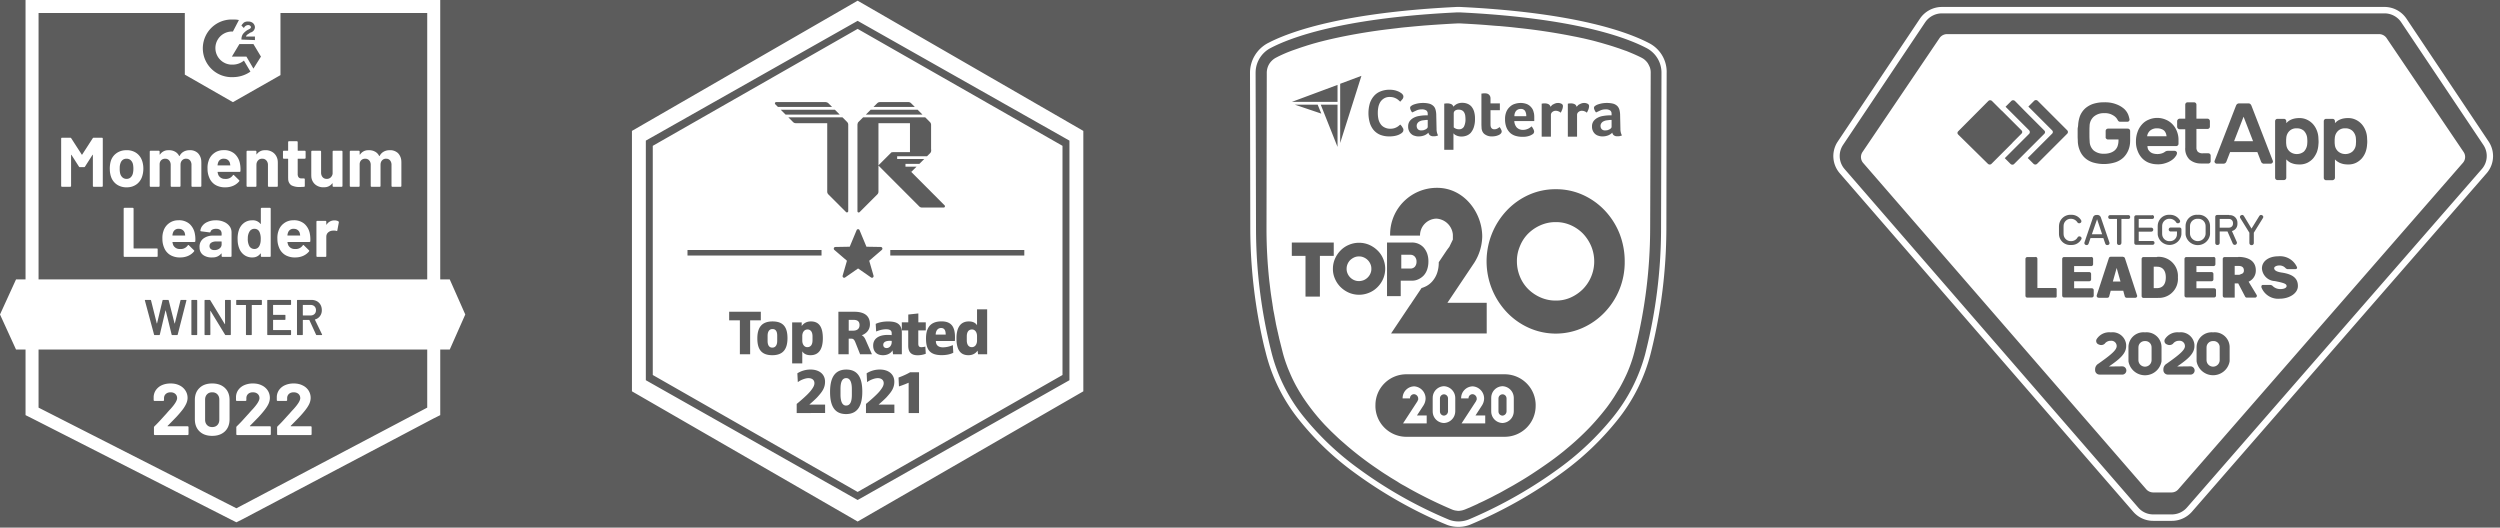 <svg width="360" height="76" fill="none" xmlns="http://www.w3.org/2000/svg" opacity=".8">
  <rect width="100%" height="100%" fill="#333333" stroke="none"/>
  <title>G2 Momentum Leader Winter 2022, Trustpilot Top Rated 2021, Capterra Top 20 2020, GetApp Category Leaders 2020</title>
  <path fill-rule="evenodd" clip-rule="evenodd" d="M63.394 40.237V0H3.678v40.237h-1.37L0 45.285l2.308 5.049h1.37v9.446l1.01.505 28.487 14.493.867.433.865-.433 27.477-14.494 1.01-.505v-9.446h1.37L67 45.285l-2.236-5.048h-1.37ZM5.553 50.333H61.52v8.365L34.041 73.192 5.552 58.698v-8.365Zm34.835-39.516V1.875H61.52v38.363H5.553V1.875h21.06v8.87l6.925 3.966 6.85-3.894Zm-8.317 21.065a2.925 2.925 0 0 0-.993-.16l-.239.008c-.294.017-.583.08-.858.187l-.189.081a1.819 1.819 0 0 0-.597.453l-.11.141c-.127.185-.206.4-.23.623l.005.033c.011.03.046.05.104.061l1.226.158.046-.001c.041-.009.07-.042.083-.1l.03-.077a.514.514 0 0 1 .238-.233l.11-.048c.132-.043.27-.063.408-.06l.13.005c.174.005.341.067.476.176l.073.08c.09.13.136.287.13.446v.216l-.006.028a.045.045 0 0 1-.046.023h-1.03l-.219.005a2.269 2.269 0 0 0-1.332.427l-.115.099a1.457 1.457 0 0 0-.433 1.105l.006.162a1.297 1.297 0 0 0 .477.97l.127.09c.347.206.747.308 1.15.293l.183-.005a1.521 1.521 0 0 0 1.18-.55l.013-.016c.009-.007.017-.01.023-.006l.016.018.005.025v.332l.004.032a.12.12 0 0 0 .032.054l.026.02c.019.01.04.016.061.016h1.184l.032-.004a.12.12 0 0 0 .054-.032l.02-.026a.118.118 0 0 0 .017-.06v-3.418l-.009-.16a1.43 1.43 0 0 0-.28-.72l-.103-.127a1.966 1.966 0 0 0-.705-.494l-.175-.07Zm-4.863.294a2.317 2.317 0 0 0-1.48-.461l-.198.007a2.2 2.2 0 0 0-1.182.418l-.14.11c-.318.272-.552.63-.674 1.03l-.054.175c-.067.263-.1.534-.097.805l.004.227c.005.374.076.744.212 1.093l.07.172c.168.38.442.703.788.931l.156.092c.407.207.86.31 1.316.298l.247-.009c.312-.02.618-.093.907-.214l.2-.1c.252-.138.475-.322.658-.543l.032-.064.004-.015-.006-.03a.186.186 0 0 0-.044-.064l-.752-.737a.066.066 0 0 0-.042-.02l-.033.007a.149.149 0 0 0-.06.051l-.098.122a1.197 1.197 0 0 1-.92.404l-.155-.005a1.009 1.009 0 0 1-.92-.557l-.047-.134a1.755 1.755 0 0 1-.06-.27l-.007-.022c0-.02.014-.029.042-.029H28l.044-.004a.113.113 0 0 0 .085-.118l.006-.232a4.098 4.098 0 0 0-.042-.626l-.036-.213a2.514 2.514 0 0 0-.706-1.352l-.142-.123Zm11.712-2.233a.118.118 0 0 0-.06-.016h-1.177l-.032.004a.12.12 0 0 0-.054.032l-.02.026a.118.118 0 0 0-.016.06v2.156c0 .024-.007.039-.022.044h-.015a.054.054 0 0 1-.028-.022l-.094-.106a1.376 1.376 0 0 0-1.031-.399l-.182.006a1.905 1.905 0 0 0-1.058.376l-.137.113c-.271.25-.475.563-.592.912l-.067.22c-.084.336-.125.68-.12 1.027l.007.273c.012.324.068.644.166.953l.07.19c.138.35.368.658.665.891l.149.104c.32.195.689.294 1.063.286l.16-.007a1.346 1.346 0 0 0 1.001-.549l.021-.014h.023l.016.013.006.023v.332l.004.032a.12.12 0 0 0 .032.054l.026.02c.018.01.039.016.06.016h1.176l.032-.004a.12.12 0 0 0 .054-.032l.02-.026a.118.118 0 0 0 .016-.06v-6.822l-.004-.032a.12.12 0 0 0-.032-.054l-.026-.02Zm4.847 2.233a2.317 2.317 0 0 0-1.481-.461l-.197.007a2.2 2.2 0 0 0-1.181.418l-.14.11c-.32.272-.553.63-.675 1.03l-.055.175c-.067.263-.1.534-.097.805l.005.227c.005.374.077.744.212 1.093l.07.172c.168.38.442.703.788.931l.156.092c.407.207.86.31 1.316.298l.247-.009c.312-.02.618-.093.907-.214l.2-.1c.252-.138.475-.322.658-.543l.032-.064.004-.015-.006-.03a.185.185 0 0 0-.045-.064l-.751-.737a.066.066 0 0 0-.042-.02l-.033.007a.148.148 0 0 0-.061.051l-.097.122a1.197 1.197 0 0 1-.92.404l-.156-.005a1.01 1.01 0 0 1-.918-.557l-.048-.134a1.731 1.731 0 0 1-.06-.27l-.006-.022c-.001-.02.013-.029.042-.029h3.122l.045-.004a.113.113 0 0 0 .085-.118l.006-.232a4.098 4.098 0 0 0-.042-.626l-.036-.213a2.513 2.513 0 0 0-.707-1.352l-.141-.123Zm-24.592-2.233a.118.118 0 0 0-.062-.016H17.93l-.032.004a.12.12 0 0 0-.054.032l-.02.026a.118.118 0 0 0-.016.06v6.822l.004.032a.12.12 0 0 0 .032.054l.026.02c.019.01.04.016.06.016h4.659a.097.097 0 0 0 .08-.036l.02-.025a.118.118 0 0 0 .016-.062v-.98l-.004-.032a.119.119 0 0 0-.032-.054l-.022-.017a.121.121 0 0 0-.058-.012h-3.302l-.028-.006a.045.045 0 0 1-.023-.045v-5.675l-.004-.032a.12.12 0 0 0-.032-.054l-.025-.02Zm29.46 1.881a1.178 1.178 0 0 0-.486-.087l-.153.007a1.293 1.293 0 0 0-.96.598l-.01.009-.018-.002-.012-.008a.053.053 0 0 1-.01-.035v-.382l-.007-.047-.02-.04-.028-.02a.118.118 0 0 0-.06-.016h-1.183l-.032.004a.121.121 0 0 0-.054.033l-.02.026a.118.118 0 0 0-.016.06v4.947l.004.032a.12.12 0 0 0 .032.054l.026.02c.018.01.04.016.06.016h1.184l.032-.004a.119.119 0 0 0 .055-.031l.021-.04.007-.047v-2.755l.007-.128a.796.796 0 0 1 .246-.506l.105-.085c.153-.104.33-.167.515-.182l.086-.008.138-.007.128.006a.998.998 0 0 1 .225.045l.047.013c.056.009.087-.02.09-.085l.218-1.154v-.05a.122.122 0 0 0-.067-.101l-.09-.05Zm-17.499 2.948h.728l.028.006a.045.045 0 0 1 .022.045v.36l-.008.119a.72.72 0 0 1-.295.48l-.125.083a1.222 1.222 0 0 1-.61.148l-.124-.006a.718.718 0 0 1-.388-.146l-.07-.068a.54.54 0 0 1-.125-.364l.007-.1a.544.544 0 0 1 .253-.384l.09-.053c.194-.087.405-.128.617-.12Zm5.16-1.756a.797.797 0 0 1 .357-.068l.122.008a.75.75 0 0 1 .556.381l.057.116c.116.3.17.622.159.944l-.005.209a1.95 1.95 0 0 1-.197.815l-.066.102a.758.758 0 0 1-.64.331l-.12-.007a.805.805 0 0 1-.623-.425l-.066-.14a2.275 2.275 0 0 1-.15-.87l.005-.188c.005-.312.09-.617.247-.887l.075-.103a.796.796 0 0 1 .29-.218Zm5.53.042a.797.797 0 0 1 .467-.11l.13.006a.86.86 0 0 1 .432.16l.087.072c.111.11.191.246.23.397l.05.281.007.022c0 .019-.014.028-.042.028h-1.752l-.028-.005a.045.045 0 0 1-.023-.045l.024-.123a3.75 3.75 0 0 1 .049-.202l.05-.124a.797.797 0 0 1 .319-.357Zm-16.56 0a.797.797 0 0 1 .468-.11l.13.006a.86.86 0 0 1 .433.16l.085.072a.865.865 0 0 1 .233.397l.05.281.006.022c0 .019-.014.028-.042.028h-1.754l-.028-.005a.045.045 0 0 1-.022-.045l.024-.123c.016-.077.032-.144.048-.202l.05-.124a.796.796 0 0 1 .32-.357Zm8.44-10.977a2.316 2.316 0 0 0-1.482-.462l-.197.007a2.2 2.2 0 0 0-1.18.418l-.14.11c-.319.272-.553.63-.675 1.03l-.054.176c-.067.263-.1.534-.097.805l.004.226c.004.375.076.745.212 1.094l.07.171c.168.38.441.704.788.932l.156.091c.407.207.859.31 1.315.299l.247-.01c.313-.02.62-.093.908-.214l.2-.1c.252-.137.475-.321.658-.542l.032-.064.004-.015-.005-.03a.184.184 0 0 0-.045-.064l-.752-.738a.066.066 0 0 0-.041-.019l-.035.007a.149.149 0 0 0-.06.05l-.097.122a1.198 1.198 0 0 1-.92.405l-.156-.006a1.01 1.01 0 0 1-.918-.557l-.048-.134a1.755 1.755 0 0 1-.06-.27l-.006-.022c-.001-.019.012-.028.041-.028h3.124l.044-.005a.113.113 0 0 0 .086-.118l.006-.232a4.085 4.085 0 0 0-.042-.626l-.037-.213a2.514 2.514 0 0 0-.707-1.351l-.14-.123Zm-14.201-.134a2.424 2.424 0 0 0-1.264-.32l-.21.006c-.446.02-.878.166-1.247.419l-.146.112c-.33.276-.57.644-.69 1.056l-.05.195c-.06.29-.09.584-.088.88l.01.272c.014.257.057.511.127.759l.062.186c.149.41.416.767.767 1.025l.156.103c.394.23.845.347 1.301.337l.207-.007a2.31 2.31 0 0 0 1.243-.44l.144-.117c.33-.3.566-.69.678-1.123l.06-.239c.052-.256.078-.517.077-.778l-.006-.22a3.463 3.463 0 0 0-.152-.84l-.067-.182a2.198 2.198 0 0 0-.762-.986l-.15-.098Zm26.671-.225a.118.118 0 0 0-.062-.016h-1.168l-.032.004a.12.12 0 0 0-.055.032l-.02.026a.119.119 0 0 0-.016.061v3.374l.006.182c.011.422.188.823.492 1.116l.127.11a1.79 1.79 0 0 0 1.135.359l.182-.007a1.38 1.38 0 0 0 1.065-.541l.014-.015a.031.031 0 0 1 .014-.008.03.03 0 0 1 .016.001l.011.004a.04.04 0 0 1 .01.032v.339l.004.032a.12.12 0 0 0 .032.055l.026.02c.019.01.04.016.061.016h1.177l.032-.004a.12.12 0 0 0 .055-.032l.02-.026a.118.118 0 0 0 .016-.061v-4.947l-.004-.032a.12.12 0 0 0-.032-.054l-.027-.02a.118.118 0 0 0-.06-.016h-1.177l-.032.004a.12.12 0 0 0-.054.032l-.02.026a.118.118 0 0 0-.015.061v3.18a.902.902 0 0 1-.275.54l-.094.076a.814.814 0 0 1-.469.134l-.125-.007a.718.718 0 0 1-.48-.246l-.078-.106a1.032 1.032 0 0 1-.139-.55v-3.022l-.004-.032a.12.12 0 0 0-.032-.054l-.025-.02Zm-3.368-1.37a.118.118 0 0 0-.061-.016h-1.134l-.032.004a.12.12 0 0 0-.054.032l-.02.026a.118.118 0 0 0-.016.061v1.197l-.006.028a.045.045 0 0 1-.045.022h-.578l-.032.004a.12.12 0 0 0-.053.032l-.023.04-.006.047v.901l.007.047.021.04.026.02c.019.01.04.016.06.016h.578l.028.005c.007.004.014.01.018.019a.045.045 0 0 1 .005.026v2.704l.008.164a1.11 1.11 0 0 0 .417.882l.11.064c.36.158.752.23 1.145.21l.183-.004.423-.018.05-.014a.116.116 0 0 0 .065-.115v-.96l-.004-.032a.12.12 0 0 0-.032-.054l-.022-.02a.103.103 0 0 0-.058-.016h-.338l-.115-.007a.462.462 0 0 1-.318-.152l-.05-.071a.872.872 0 0 1-.087-.427v-2.134l.006-.028a.045.045 0 0 1 .044-.022h.969l.032-.004a.12.12 0 0 0 .054-.032l.02-.027a.118.118 0 0 0 .016-.06v-.902a.117.117 0 0 0-.036-.086l-.026-.02a.118.118 0 0 0-.06-.016h-.967l-.028-.006a.045.045 0 0 1-.022-.045v-1.197l-.004-.032a.12.12 0 0 0-.032-.054l-.026-.02Zm-14.363 1.651a1.634 1.634 0 0 0-1.124-.377l-.187.009a1.753 1.753 0 0 0-.671.193l-.145.09a1.51 1.51 0 0 0-.455.531l-.02.021c-.02.015-.037.008-.052-.021l-.087-.152a1.386 1.386 0 0 0-.49-.454l-.157-.078a1.845 1.845 0 0 0-.73-.138l-.168.006a1.394 1.394 0 0 0-1.116.614l-.01.014a.02.02 0 0 1-.025 0l-.017-.012-.005-.024v-.397l-.004-.032a.12.12 0 0 0-.032-.054l-.026-.02a.118.118 0 0 0-.06-.016H21.68l-.03.004a.092.092 0 0 0-.05.032l-.02.026a.118.118 0 0 0-.015.061v4.946l.004.032a.12.12 0 0 0 .033.055l.02.02a.103.103 0 0 0 .059.016h1.182l.033-.004a.12.12 0 0 0 .054-.032l.02-.026a.118.118 0 0 0 .016-.061v-3.201l.024-.13a.786.786 0 0 1 .236-.404l.09-.067a.827.827 0 0 1 .45-.12l.114.006c.177.02.34.104.456.239l.068.086a.972.972 0 0 1 .156.563v3.028l.004.032a.12.12 0 0 0 .032.055l.026.02c.018.01.04.016.06.016h1.17l.032-.004a.12.12 0 0 0 .053-.032l.02-.026a.118.118 0 0 0 .017-.061v-3.036l.006-.13a.874.874 0 0 1 .218-.518l.078-.073a.768.768 0 0 1 .498-.165l.114.006c.173.017.334.1.449.232l.066.086c.105.17.157.37.15.57v3.028l.007.047.022.04.026.02c.018.01.04.016.06.016h1.183l.032-.004a.12.12 0 0 0 .055-.032l.02-.026a.118.118 0 0 0 .016-.061v-3.338l-.006-.186a1.775 1.775 0 0 0-.441-1.148l-.102-.1Zm28.797-.012a1.664 1.664 0 0 0-1.117-.365l-.188.009a1.703 1.703 0 0 0-.664.193l-.123.074c-.204.14-.37.327-.483.547l-.018.021c-.018.015-.036.008-.054-.021l-.087-.152a1.386 1.386 0 0 0-.49-.454l-.157-.078a1.845 1.845 0 0 0-.73-.138l-.168.006a1.375 1.375 0 0 0-1.108.614l-.015.014a.024.024 0 0 1-.028 0l-.017-.012-.005-.024v-.397l-.004-.032a.12.12 0 0 0-.032-.054l-.026-.02a.118.118 0 0 0-.061-.016h-1.175l-.032.004a.12.12 0 0 0-.055.032l-.02.026a.118.118 0 0 0-.016.061v4.946l.004.032a.12.12 0 0 0 .033.055l.026.02c.018.01.039.016.06.016h1.175l.032-.004a.12.12 0 0 0 .055-.032l.02-.026a.119.119 0 0 0 .016-.061v-3.201l.024-.13a.786.786 0 0 1 .236-.404l.09-.067a.826.826 0 0 1 .45-.12l.115.006c.178.02.343.105.462.239l.067.086a.996.996 0 0 1 .15.563v3.028l.004.032c.006.02.017.04.032.055l.026.02c.018.01.04.016.06.016h1.176l.032-.004a.12.12 0 0 0 .054-.032l.022-.04.007-.047v-3.036l.006-.13a.874.874 0 0 1 .218-.518l.078-.073a.768.768 0 0 1 .498-.165l.114.006c.174.017.335.1.45.232l.066.086c.105.17.157.37.15.57v3.028l.004.032a.12.12 0 0 0 .032.055l.026.02c.018.01.04.016.06.016h1.177l.032-.004a.12.12 0 0 0 .055-.032l.02-.026a.119.119 0 0 0 .016-.061v-3.338l-.007-.209a1.78 1.78 0 0 0-.433-1.125l-.117-.112Zm-17.855.017a1.806 1.806 0 0 0-1.176-.382l-.179.008a1.376 1.376 0 0 0-1.057.577l-.01.014h-.018l-.017-.018-.005-.025v-.354l-.004-.032a.12.12 0 0 0-.032-.054l-.022-.02a.102.102 0 0 0-.057-.016h-1.183l-.032.004a.12.12 0 0 0-.055.032l-.02.026a.118.118 0 0 0-.016.061v4.946l.004.032a.12.12 0 0 0 .032.055l.027.02c.018.01.039.016.06.016h1.184l.031-.004a.092.092 0 0 0 .048-.032l.02-.026a.118.118 0 0 0 .016-.061v-3.014l.006-.13a.889.889 0 0 1 .224-.526l.08-.077a.778.778 0 0 1 .52-.175l.12.007a.733.733 0 0 1 .478.245l.071.088c.111.168.167.367.16.568v3.014l.004.032a.12.12 0 0 0 .032.055l.026.02c.018.01.04.016.06.016h1.184l.031-.004a.092.092 0 0 0 .048-.032l.02-.026a.118.118 0 0 0 .016-.06v-3.31L40 23.281a1.736 1.736 0 0 0-.484-1.157l-.129-.116Zm-29.169-2.142a.162.162 0 0 0-.106-.035L8.93 19.83l-.032.004a.12.12 0 0 0-.055.032l-.02.026a.118.118 0 0 0-.016.061v6.821l.004.032a.12.12 0 0 0 .032.055l.026.02c.019.01.04.016.061.016h1.182l.032-.004a.12.12 0 0 0 .055-.032l.02-.026a.118.118 0 0 0 .016-.061v-4.442l.002-.02c.001-.005.004-.01.007-.014a.03.03 0 0 1 .013-.009l.01-.001c.011.005.02.013.026.023l1.075 1.68.036.044a.15.15 0 0 0 .1.036h.6l.053-.01a.164.164 0 0 0 .084-.07l1.074-1.68.02-.022.016-.007.012.005a.056.056 0 0 1 .01.038v4.45l.004.032a.12.12 0 0 0 .032.055l.026.02c.018.01.039.016.06.016h1.184l.032-.004a.12.12 0 0 0 .054-.032l.02-.026a.118.118 0 0 0 .016-.061v-6.821l-.004-.032a.12.12 0 0 0-.032-.055l-.026-.02a.118.118 0 0 0-.06-.016h-1.183l-.057.009a.163.163 0 0 0-.087.07l-1.536 2.376c-.015.016-.03.008-.043-.025l-1.515-2.351-.039-.044Zm7.528 3.107a.909.909 0 0 1 .474-.12l.129.007c.16.018.313.08.44.18l.087.084c.116.13.202.283.252.45l.035.156c.031.187.046.376.045.565l-.005.187a2.831 2.831 0 0 1-.075.519l-.045.136c-.06.161-.159.305-.286.42l-.098.072a.842.842 0 0 1-.466.13l-.134-.008a.84.84 0 0 1-.45-.194l-.089-.087a1.157 1.157 0 0 1-.25-.468l-.026-.11a3.187 3.187 0 0 1-.046-.598l.003-.18c.002-.183.03-.365.083-.54l.045-.13c.06-.155.156-.294.28-.404l.097-.067Zm14.019-.01a.797.797 0 0 1 .466-.11l.132.006a.86.86 0 0 1 .431.159l.087.072c.112.11.192.247.231.398l.05.28.007.022c0 .02-.014.029-.042.029h-1.754l-.028-.006a.045.045 0 0 1-.022-.045l.048-.23.024-.094.05-.124a.797.797 0 0 1 .32-.357ZM30.297 4.155a4.151 4.151 0 0 1 2.88-1.342l.577.002c.218-.002.436.022.649.07l-.865 1.659-.162-.004a2.384 2.384 0 0 0-.127 4.763h.288l.193-.007a2.53 2.53 0 0 0 1.394-.57l.937 1.587-.2.132a4.37 4.37 0 0 1-2.325.661 4.151 4.151 0 0 1-3.24-6.951Zm4.178 2.191h2.019l1.082 1.803-1.082 1.73-1.01-1.73h-2.09l1.08-1.803Zm.649-3.1c.195-.116.423-.167.65-.145l-.001.001c.235-.006.464.07.649.216a.89.89 0 0 1 .289.577.827.827 0 0 1-.65.793l-.408.272a.574.574 0 0 0-.24.305h1.298v.505l-1.947-.073.008-.172c.018-.22.09-.434.208-.621.18-.229.4-.424.649-.577l.243-.122c.207-.113.262-.184.262-.31 0-.145-.217-.289-.36-.289a.693.693 0 0 0-.65.432l-.36-.36.066-.108c.09-.115.188-.224.294-.324ZM24.13 61.36c-.005-.014 0-.028.015-.043l.159-.159c.497-.502.87-.885 1.121-1.15.251-.27.485-.54.702-.81a4.84 4.84 0 0 0 .658-.999c.15-.308.225-.61.225-.904 0-.381-.102-.73-.304-1.049a2.062 2.062 0 0 0-.847-.745c-.366-.188-.798-.282-1.295-.282-.448 0-.854.077-1.215.231a2.088 2.088 0 0 0-.861.666c-.217.294-.338.63-.362 1.005v.492a.11.11 0 0 0 .043.087.118.118 0 0 0 .087.036h1.238a.118.118 0 0 0 .086-.036.118.118 0 0 0 .037-.087v-.26c0-.26.089-.47.267-.63.174-.154.4-.231.68-.231s.507.077.68.232c.174.159.26.361.26.607 0 .343-.318.866-.954 1.57-.203.212-.4.434-.594.665-.091.097-.315.343-.672.738-.357.396-.707.76-1.05 1.093a.217.217 0 0 0-.065.159v.97c0 .033.012.062.037.086a.127.127 0 0 0 .094.036h4.717a.119.119 0 0 0 .087-.036.11.11 0 0 0 .043-.087v-1.02a.11.11 0 0 0-.043-.087.119.119 0 0 0-.087-.036h-2.843c-.02 0-.034-.007-.044-.021Zm4.602.76c.443.43 1.051.644 1.823.644.767 0 1.377-.215 1.83-.644.449-.43.673-1.015.673-1.758v-2.77c0-.729-.224-1.305-.673-1.73-.453-.429-1.063-.643-1.83-.643-.772 0-1.38.214-1.823.644-.449.424-.673 1-.673 1.729v2.77c0 .743.224 1.329.673 1.758Zm2.568-.911c-.183.192-.432.289-.745.289-.309 0-.555-.096-.738-.29-.188-.192-.282-.45-.282-.773v-2.887c0-.318.094-.574.282-.767.183-.192.43-.289.738-.289.313 0 .562.097.745.29.188.192.282.448.282.766v2.887c0 .323-.094.58-.282.774Zm4.688.151c-.01-.014-.007-.028.008-.043l.159-.159c.497-.502.87-.885 1.121-1.15.251-.27.485-.54.702-.81.294-.357.516-.69.666-.999.144-.308.217-.61.217-.904 0-.381-.1-.73-.297-1.049a2.053 2.053 0 0 0-.854-.745c-.366-.188-.798-.282-1.295-.282a3.05 3.05 0 0 0-1.208.231 2.079 2.079 0 0 0-.868.666c-.217.294-.335.63-.355 1.005v.492c0 .034.012.063.036.087a.119.119 0 0 0 .087.036h1.237c.039 0 .07-.012.094-.036a.118.118 0 0 0 .037-.087v-.26c0-.26.087-.47.26-.63.174-.154.4-.231.68-.231s.51.077.688.232c.173.159.26.361.26.607 0 .343-.318.866-.955 1.57-.203.212-.403.434-.6.665-.092.097-.316.343-.673.738-.352.396-.702.76-1.05 1.093a.231.231 0 0 0-.057.159v.97c0 .033.012.062.036.086a.118.118 0 0 0 .087.036h4.724a.119.119 0 0 0 .087-.036.118.118 0 0 0 .036-.087v-1.02a.118.118 0 0 0-.036-.087.119.119 0 0 0-.087-.036h-2.843c-.024 0-.039-.007-.044-.021Zm5.875 0c-.01-.014-.007-.028.007-.043l.16-.159c.496-.502.87-.885 1.121-1.15.25-.27.485-.54.702-.81.294-.357.516-.69.666-.999.144-.308.217-.61.217-.904 0-.381-.1-.73-.297-1.049a2.054 2.054 0 0 0-.854-.745c-.366-.188-.798-.282-1.295-.282a3.05 3.05 0 0 0-1.208.231 2.08 2.08 0 0 0-.868.666c-.217.294-.336.63-.355 1.005v.492c0 .034.012.063.036.087a.118.118 0 0 0 .087.036h1.237c.039 0 .07-.012.094-.036a.118.118 0 0 0 .036-.087v-.26c0-.26.087-.47.261-.63.174-.154.4-.231.68-.231s.509.077.687.232c.174.159.26.361.26.607 0 .343-.318.866-.954 1.57a16.24 16.24 0 0 0-.6.665c-.092.097-.317.343-.673.738-.353.396-.702.76-1.05 1.093a.231.231 0 0 0-.057.159v.97c0 .033.012.062.036.086a.118.118 0 0 0 .087.036h4.724a.119.119 0 0 0 .087-.036.118.118 0 0 0 .036-.087v-1.02a.119.119 0 0 0-.036-.087.119.119 0 0 0-.087-.036h-2.843c-.024 0-.039-.007-.044-.021Zm-19.68-13.18c.015.048.05.072.102.072h.637c.048 0 .08-.024.094-.072l.81-3.45c.005-.02.012-.03.022-.03.01.005.017.015.022.03l.846 3.45c.015.048.048.072.101.072h.673c.053 0 .087-.024.102-.072l1.251-4.897c.015-.063-.012-.094-.08-.094h-.672c-.053 0-.087.024-.102.072l-.81 3.306c-.005.014-.012.022-.021.022-.01 0-.017-.008-.022-.022l-.84-3.306c-.014-.048-.048-.072-.1-.072H23.5c-.049 0-.08.024-.094.072l-.789 3.299c-.005.014-.012.021-.022.021-.01 0-.017-.007-.021-.021l-.825-3.299c-.015-.048-.048-.072-.102-.072h-.709c-.053 0-.08.021-.08.065l.008.029 1.317 4.897Zm5.398.044a.09.09 0 0 0 .065.028h.666c.024 0 .043-.01.058-.029a.069.069 0 0 0 .029-.057v-4.89a.068.068 0 0 0-.03-.058.069.069 0 0 0-.057-.03h-.666a.09.09 0 0 0-.065.03.078.078 0 0 0-.021.057v4.89c0 .025.007.044.021.059Zm4.84-5.006a.078.078 0 0 0-.021.057l.007 3.372c0 .019-.005.028-.014.028-.01.005-.02 0-.03-.014l-2.076-3.415c-.02-.038-.053-.057-.101-.057h-.644a.09.09 0 0 0-.065.029.078.078 0 0 0-.022.057v4.89c0 .025.007.044.022.059a.09.09 0 0 0 .065.028h.666c.024 0 .043-.01.057-.029a.069.069 0 0 0 .03-.057l-.015-3.371c0-.02.005-.032.014-.037.01 0 .02.008.03.022l2.083 3.415c.02.038.053.057.101.057h.644c.024 0 .044-.01.058-.029a.069.069 0 0 0 .029-.057v-4.89a.068.068 0 0 0-.029-.058.069.069 0 0 0-.058-.03h-.665a.09.09 0 0 0-.066.03Zm5.26 0a.069.069 0 0 0-.057-.03H34.1a.09.09 0 0 0-.065.03.078.078 0 0 0-.022.057v.557c0 .025.007.044.022.058a.09.09 0 0 0 .065.03h1.28c.025 0 .037.011.037.035v4.21c0 .025.01.044.029.059.014.019.034.028.058.028h.665a.09.09 0 0 0 .065-.029.078.078 0 0 0 .022-.057v-4.21c0-.025.012-.037.036-.037h1.331c.025 0 .044-.01.058-.029a.069.069 0 0 0 .03-.058v-.557a.069.069 0 0 0-.03-.057Zm4.204.665a.069.069 0 0 0 .029-.058v-.55a.068.068 0 0 0-.03-.057.069.069 0 0 0-.057-.03h-3.256a.09.09 0 0 0-.065.03.078.078 0 0 0-.022.057v4.89c0 .025.008.044.022.059a.09.09 0 0 0 .065.028h3.256c.024 0 .043-.01.058-.029a.069.069 0 0 0 .029-.057v-.55a.068.068 0 0 0-.03-.058.069.069 0 0 0-.057-.029H39.36c-.024 0-.036-.012-.036-.036v-1.396c0-.024.012-.037.036-.037h1.657a.106.106 0 0 0 .065-.021.106.106 0 0 0 .021-.065v-.55a.106.106 0 0 0-.021-.065.106.106 0 0 0-.065-.022H39.36c-.024 0-.036-.012-.036-.036v-1.353c0-.024.012-.036.036-.036h2.467c.024 0 .043-.01.058-.029Zm3.625 4.304c.019.044.053.065.1.065h.696c.053 0 .08-.019.08-.057a.112.112 0 0 0-.015-.044l-1.02-2.105a.031.031 0 0 1 0-.029c.004-.01.011-.014.021-.014.304-.092.54-.256.71-.492a1.37 1.37 0 0 0 .26-.847c0-.289-.063-.547-.188-.774a1.338 1.338 0 0 0-.529-.52 1.639 1.639 0 0 0-.781-.181h-1.99a.09.09 0 0 0-.065.029.078.078 0 0 0-.022.057v4.89c0 .025.008.044.022.059a.09.09 0 0 0 .065.028h.666c.024 0 .043-.01.058-.029a.069.069 0 0 0 .029-.057V46.11c0-.024.012-.036.036-.036h.868c.02 0 .034.01.044.029l.955 2.083Zm-1.903-4.239c0-.024.012-.036.036-.036h1.085c.232 0 .42.07.565.21.14.14.21.323.21.55 0 .226-.07.407-.21.542a.778.778 0 0 1-.565.21h-1.085c-.024 0-.036-.012-.036-.036v-1.44ZM156 18.85 123.5.1 91 18.85v37.5l32.5 18.75L156 56.35v-37.5Zm-63 1.4L123.5 3 154 20.25v34.5L123.5 72 93 54.75v-34.5Zm60 .75L123.5 4.159 94 21v33l29.5 16.841L153 54V21Zm-29.493 12.008a.226.226 0 0 1 .148.012.24.24 0 0 1 .121.125l.992 2.383 2.069.036.061.01a.24.24 0 0 1 .143.334.236.236 0 0 1-.061.081l-1.813 1.558.62 2.144.01.064a.246.246 0 0 1-.043.144.224.224 0 0 1-.316.06l-1.874-1.302-1.874 1.302-.056.029a.226.226 0 0 1-.264-.094.249.249 0 0 1-.029-.203l.62-2.144-1.813-1.559-.042-.047a.247.247 0 0 1 .011-.29.231.231 0 0 1 .174-.087l2.068-.036.993-2.383.032-.055a.227.227 0 0 1 .123-.082ZM99 36h19.3v.8H99V36Zm29.2 0h19.3v.8h-19.3V36Zm-3.917-19.1h8.953l.669.669.06.069a.564.564 0 0 1 .111.336v3.556h.016v.14l-.01.104a.567.567 0 0 1-.133.271l-.029.03-.427.425h-4.303v.4h3.9l-.704.7h-1.997v.4h1.595l-.746.742-.007-.008-.008.008-.188-.188v.016l4.99 5.005.027.035a.188.188 0 0 1 .02.09.179.179 0 0 1-.164.186l-3.126.001-.104-.008a.529.529 0 0 1-.271-.12l-.03-.028-5.879-5.894v3.758l-.007.091a.569.569 0 0 1-.164.314l-2.542 2.542-.05.037a.179.179 0 0 1-.262-.162V17.974l.007-.087a.544.544 0 0 1 .052-.162h-.027l.082-.126.026-.03.67-.669Zm-10.759 0h7.796l.654.654.06.07a.558.558 0 0 1 .112.336v12.441l-.01.062a.191.191 0 0 1-.221.119.189.189 0 0 1-.081-.041l-2.542-2.54-.06-.07a.558.558 0 0 1-.112-.336v-9.854h-4.521l-.104-.01a.567.567 0 0 1-.271-.133l-.7-.698Zm17.512 5.004V17.74h-4.538v6.066l1.845-1.843.033-.023a.179.179 0 0 1 .067-.02l.128-.001.015-.008.016-.005.017-.002h2.417ZM112.423 15.8h7.797l.7.7h-7.797l-.7-.7Zm12.959 0h6.753l.7.7h-8.153l.7-.7Zm1.292-1.098 4.127-.002a.568.568 0 0 1 .405.172l.529.528h-5.954l.56-.557.073-.056a.555.555 0 0 1 .26-.085Zm-14.921-.001 7.101-.001c.093 0 .184.023.265.067v-.012l.094.051.062.05.545.544h-7.797l-.372-.373-.038-.046a.182.182 0 0 1-.025-.088.185.185 0 0 1 .165-.192Zm-3.733 36.31v-4.88h1.538v-1.24H105v1.24h1.542v4.88h1.478Zm1.036-2.277c0 1.517.552 2.415 2.156 2.415 1.596 0 2.185-.936 2.185-2.448 0-1.525-.552-2.415-2.147-2.415-1.609 0-2.194.932-2.194 2.448Zm2.185-1.353c.493 0 .677.392.677.952v.76c0 .552-.221.965-.706.965s-.677-.4-.677-.952v-.76c0-.56.222-.965.706-.965Zm4.295 3.225c.154.242.476.543 1.174.543 1.286 0 1.779-1.007 1.779-2.431 0-1.488-.451-2.432-1.717-2.432-.668 0-1.073.313-1.32.652h-.008v-.514h-1.375v5.911h1.458v-1.73h.009Zm.743-3.163c.431 0 .723.33.723.982v.577c0 .568-.217.99-.76.99-.401 0-.715-.376-.715-.953v-.651c0-.531.284-.945.752-.945Zm6.885 1.834.689 1.734h1.705l-.928-2.101c-.196-.447-.443-.593-.543-.623v-.008c.577-.205 1.182-.706 1.182-1.58 0-1.357-.965-1.808-2.285-1.808h-2.256v6.12h1.483v-2.24h.422c.247 0 .401.176.531.506Zm-.948-3.22h.656c.664 0 .902.275.902.76 0 .476-.293.798-.936.798h-.622v-1.559Zm6.308 4.402.075.552 1.266.004V47.94c0-1.403-.882-1.65-2.01-1.65-.61 0-1.24.109-1.754.347l.062 1.099c.452-.184.92-.322 1.442-.322.468 0 .798.138.798.543v.301a4.921 4.921 0 0 0-.585-.03c-1.182 0-2.081.469-2.081 1.534 0 .856.506 1.387 1.412 1.387.844 0 1.258-.468 1.366-.69h.009Zm-.19-1.376.073.002v.155c0 .543-.351.881-.735.881-.276 0-.485-.154-.485-.468 0-.447.493-.576.898-.576.103 0 .189.003.249.006Zm2.45.687c0 .91.418 1.387 1.345 1.387.405 0 .806-.07 1.182-.217l-.062-1.036c-.176.054-.36.083-.544.092-.33 0-.472-.117-.472-.53v-1.889h1.078V46.42h-1.069v-1.283l-1.45.155v1.128h-.931v1.157h.923v2.193Zm3.985-.668h2.732c.013-.138.021-.439.017-.547 0-1.404-.455-2.277-1.934-2.277-1.663 0-2.239.982-2.239 2.448 0 1.516.459 2.415 2.256 2.415.743 0 1.324-.155 1.671-.347l-.063-1.099a3.583 3.583 0 0 1-1.429.322c-.773 0-1.011-.439-1.011-.86v-.055Zm-.029-.915c0-.468.23-.953.781-.953.581-.004.66.531.66.953h-1.441Zm6.037 2.31.062.514h1.312v-6.467h-1.458v2.285h-.008c-.147-.242-.468-.543-1.174-.543-1.283 0-1.78 1.011-1.78 2.431 0 1.488.451 2.432 1.725 2.432.669 0 1.066-.313 1.312-.652h.009Zm-.798-3.054c.401 0 .714.376.714.953v.651c0 .531-.284.945-.752.945-.43 0-.723-.33-.723-.982v-.577c0-.568.218-.99.761-.99Zm-25.254 10.724v1.312l4.09-.004v-1.208h-2.264v-.012c.276-.238.894-.79 1.128-1.045.668-.735 1.128-1.303 1.128-2.239 0-1.136-.898-1.758-2.089-1.758a3.553 3.553 0 0 0-1.897.543l.063 1.274c.397-.301 1.057-.577 1.533-.577.56 0 .861.301.861.723 0 .376-.23.706-.543 1.111-.422.543-1.525 1.487-2.01 1.88Zm4.805-1.734c0 1.797.497 3.192 2.301 3.192 1.809 0 2.34-1.42 2.34-3.217 0-1.796-.497-3.191-2.302-3.191-1.817 0-2.339 1.42-2.339 3.216Zm2.331-1.984c.568 0 .806.64.806 1.558v.844c0 .92-.205 1.55-.836 1.55-.559 0-.798-.64-.798-1.558v-.844c0-.92.205-1.55.828-1.55Zm2.84 3.718v1.312l4.09-.004v-1.208h-2.264v-.012c.276-.238.894-.79 1.128-1.045.668-.735 1.128-1.303 1.128-2.239 0-1.136-.898-1.758-2.089-1.758a3.553 3.553 0 0 0-1.897.543l.063 1.274c.397-.301 1.057-.577 1.533-.577.56 0 .861.301.861.723 0 .376-.23.706-.543 1.111-.422.543-1.525 1.487-2.01 1.88Zm6.145 1.312h1.492l.004-5.87h-1.295c-.184.117-.76.43-1.658.76l.062 1.275c.66-.217 1.203-.447 1.395-.53v4.365Z" fill="#fff"/>
  <path d="M209.777 1h.484l1.168.061c15.761.875 23.065 3.59 26.053 5.157a4.66 4.66 0 0 1 1.814 1.671c.443.71.687 1.525.704 2.361l-.002.222-.04 22.515a74.044 74.044 0 0 1-2.215 17.739 25.112 25.112 0 0 1-4.973 9.933 41.12 41.12 0 0 1-7.731 7.345 65.411 65.411 0 0 1-13.187 7.485 4.507 4.507 0 0 1-1.852.38 4.572 4.572 0 0 1-1.601-.277l-.739-.307a64.692 64.692 0 0 1-12.7-7.281 41.088 41.088 0 0 1-7.732-7.345 25.128 25.128 0 0 1-4.974-9.933l-.223-.87a75.117 75.117 0 0 1-1.989-16.427L180 10.472a4.836 4.836 0 0 1 2.556-4.254l.469-.238c3.294-1.61 10.782-4.15 26.165-4.95l.587-.03Zm.443.783h-.401l-1.172.061c-15.596.874-22.78 3.549-25.687 5.076a4.01 4.01 0 0 0-2.148 3.33l-.006.222.06 22.515a72.928 72.928 0 0 0 2.174 17.538 24.126 24.126 0 0 0 4.812 9.632 41.022 41.022 0 0 0 7.61 7.204 63.366 63.366 0 0 0 13.027 7.405 3.77 3.77 0 0 0 1.551.321 4.122 4.122 0 0 0 1.55-.32l.676-.294a65.07 65.07 0 0 0 12.351-7.112 40.881 40.881 0 0 0 7.59-7.204 24.604 24.604 0 0 0 4.691-9.135l.143-.579a73.06 73.06 0 0 0 2.15-17.014l.063-22.957a3.992 3.992 0 0 0-2.155-3.552l-.343-.174c-3.128-1.55-10.347-4.06-25.364-4.902l-1.172-.061Zm-.02 1.585c1.224.064 2.398.129 3.529.213l.841.068c.462.04.906.08 1.348.1l1.309.12c.645.061 1.249.141 1.853.201a89.97 89.97 0 0 1 6.776 1.017l.955.188c.443.08.845.18 1.248.26l.793.186c.254.06.499.12.733.182l.347.094c.227.067.456.125.678.186l1.106.326c.249.075.491.15.732.23l.544.181c.261.08.503.18.745.26.161.061.321.121.463.161l.599.246c.66.276 1.193.52 1.615.738l.141.08c.143.085.275.188.394.305l.11.116a.559.559 0 0 1 .101.12.924.924 0 0 1 .134.176l.127.226.141.301c.099.263.146.542.14.823l-.08 22.515a71.763 71.763 0 0 1-2.134 17.157 20.209 20.209 0 0 1-1.208 3.632 26.493 26.493 0 0 1-.845 1.706l-.207.376-.78 1.27a27.045 27.045 0 0 1-1.087 1.565 38.107 38.107 0 0 1-1.631 1.966 30.76 30.76 0 0 1-1.772 1.846 37.776 37.776 0 0 1-2.355 2.107l-.483.402a42.011 42.011 0 0 1-1.954 1.485 75.543 75.543 0 0 1-2.436 1.665 41.17 41.17 0 0 1-1.429.903c-.462.281-.947.562-1.389.823l-.899.5-.43.242c-.188.107-.376.214-.564.315l-.281.147c-.282.14-.544.28-.806.421l-.261.135-.504.247-.363.18c-.241.12-.462.22-.684.321a2.4 2.4 0 0 0-.322.16c-.423.201-.806.362-1.148.523-.261.1-.483.2-.684.28a.077.077 0 0 1-.061.02 2.318 2.318 0 0 1-.644.161.744.744 0 0 1-.161.02h-.08a.983.983 0 0 1-.242-.02 2.29 2.29 0 0 1-.705-.18l-.746-.322a64.04 64.04 0 0 1-5.294-2.628l-.585-.336-.301-.166a8.405 8.405 0 0 1-.906-.542l-.947-.574c-.16-.1-.321-.202-.482-.309a25.36 25.36 0 0 1-.966-.622l-.968-.662a47.918 47.918 0 0 1-3.885-2.99l-.947-.823c-.321-.28-.624-.582-.926-.863l-.462-.441-.886-.903a30.369 30.369 0 0 1-3.161-3.993l-.452-.723a8.96 8.96 0 0 1-.213-.361 20.046 20.046 0 0 1-1.148-2.268c-.16-.38-.341-.782-.482-1.184a18.552 18.552 0 0 1-.619-1.952l-.509-2.02a2.358 2.358 0 0 0-.08-.362c-.041-.2-.081-.401-.141-.622a4.458 4.458 0 0 0-.101-.442l-.101-.481c-.04-.16-.06-.341-.1-.522l-.19-1.036-.073-.369a5.687 5.687 0 0 1-.1-.622c-.027-.133-.045-.276-.065-.422l-.137-.882-.1-.682c-.08-.582-.14-1.184-.221-1.806a70.027 70.027 0 0 1-.403-7.425l.04-22.515c-.001-.444.117-.88.342-1.264.231-.378.558-.69.946-.903l.349-.182c.709-.35 1.437-.657 2.181-.922l.632-.22c.342-.12.704-.241 1.086-.362l.289-.095.617-.186c.322-.1.646-.18.988-.28.463-.12.946-.241 1.449-.362l.785-.18.885-.192a84.27 84.27 0 0 1 6.927-1.133c.382-.04.786-.1 1.188-.14.402-.054.806-.099 1.22-.14l1.276-.121c.65-.06 1.322-.12 2.008-.172l.69-.049c1.168-.08 2.396-.16 3.685-.22l.241-.001Zm6.522 50.529h-14.247a4.455 4.455 0 0 0-3.071 1.26 4.422 4.422 0 0 0-1.339 3.027l-.005.294a4.444 4.444 0 0 0 1.226 3.035 4.474 4.474 0 0 0 2.978 1.379l.211.005h14.247a4.47 4.47 0 0 0 3.068-1.264 4.439 4.439 0 0 0 1.341-3.026l.005-.292a4.436 4.436 0 0 0-1.299-3.11 4.468 4.468 0 0 0-3.115-1.308Zm-4.636 1.738c.445.033.86.233 1.162.56.302.327.468.756.464 1.2-.008.324-.099.64-.265.919l-.036.062-.943 1.452h1.404v1.146h-3.411l2.067-3.17.12-.267v-.163l-.008-.082a.653.653 0 0 0-.594-.532.59.59 0 0 0-.574.512l-.008.102h-1.063l.006-.142c.024-.429.211-.832.523-1.13a1.701 1.701 0 0 1 1.156-.467Zm-8.428 0c.445.033.86.233 1.162.56.302.327.468.756.464 1.2-.008.324-.099.64-.265.919l-.036.062-.943 1.452h1.404v1.146h-3.411l2.067-3.17.12-.267v-.163l-.008-.082a.653.653 0 0 0-.594-.532.59.59 0 0 0-.574.512l-.008.102h-1.063l.006-.142c.024-.429.211-.832.523-1.13a1.701 1.701 0 0 1 1.156-.467Zm4.275-.02a1.7 1.7 0 0 1 1.619 1.574l.006.144v1.84l-.006.151a1.688 1.688 0 0 1-1.619 1.588 1.652 1.652 0 0 1-1.62-1.565l-.006-.153v-1.84l.006-.15a1.665 1.665 0 0 1 1.62-1.589Zm8.428 0a1.685 1.685 0 0 1 1.619 1.574l.006.144v1.84l-.006.151a1.688 1.688 0 0 1-1.619 1.588 1.656 1.656 0 0 1-1.62-1.565l-.006-.153v-1.84l.006-.15a1.665 1.665 0 0 1 1.62-1.589Zm-8.428 1.166a.588.588 0 0 0-.575.517l-.007.096v1.841l.008.102a.586.586 0 0 0 .574.512.62.62 0 0 0 .574-.532l.008-.102v-1.82l-.008-.102a.589.589 0 0 0-.574-.512Zm8.428 0a.603.603 0 0 0-.574.517l-.008.096v1.841l.008.102a.586.586 0 0 0 .574.512.62.62 0 0 0 .573-.532l.009-.102v-1.82l-.009-.102a.582.582 0 0 0-.573-.512Zm7.671-29.533a9.333 9.333 0 0 0-3.866.802 10.015 10.015 0 0 0-3.16 2.228 10.68 10.68 0 0 0-2.939 7.355 10.68 10.68 0 0 0 2.939 7.354c.898.94 1.972 1.696 3.16 2.227a9.493 9.493 0 0 0 7.732 0 10.014 10.014 0 0 0 3.16-2.227 10.41 10.41 0 0 0 2.9-7.325 10.943 10.943 0 0 0-.765-4.073 10.519 10.519 0 0 0-2.134-3.311 10.015 10.015 0 0 0-3.16-2.228 9.33 9.33 0 0 0-3.867-.802Zm-17.094-.2a6.741 6.741 0 0 0-4.761 1.936 6.694 6.694 0 0 0-2 4.722l-.003.224h4.308a2.42 2.42 0 0 1 .669-1.697 2.433 2.433 0 0 1 1.667-.751 2.522 2.522 0 0 1 2.391 2.256l.005.132v.622l-.504 1.043-.361.482-1.169 1.746v.06a4.531 4.531 0 0 1-.241 1.505 3.585 3.585 0 0 1-.705 1.204c-.299.339-.67.607-1.087.783-.094.04-.188.08-.288.114l-.155.046-1.51 2.248v.08h-.06l-2.82 4.214h13.772v-4.415h-5.658l3.873-5.778a7.316 7.316 0 0 0 1.141-3.754c0-3.451-2.618-7.023-6.503-7.023l-.001.001Zm17.094 4.936a5.172 5.172 0 0 1 2.154.441c.655.288 1.25.696 1.752 1.204a6 6 0 0 1 1.188 1.806 5.706 5.706 0 0 1-1.188 6.2 5.92 5.92 0 0 1-1.752 1.205 5.108 5.108 0 0 1-2.154.441 5.332 5.332 0 0 1-2.174-.441 5.854 5.854 0 0 1-1.792-1.204 5.434 5.434 0 0 1-1.188-1.786 5.772 5.772 0 0 1-.443-2.208 5.403 5.403 0 0 1 .443-2.207 5.318 5.318 0 0 1 1.188-1.806 5.854 5.854 0 0 1 1.792-1.204 5.332 5.332 0 0 1 2.174-.441ZM192.06 34.92h-6.04v1.926h1.973v5.86h2.073v-5.86h1.994V34.92Zm11.254 0h-3.583v7.726h1.973v-2.228h1.61c.321.006.638-.063.927-.2a2.53 2.53 0 0 0 .765-.542c.226-.25.397-.544.504-.863.125-.375.186-.769.18-1.164a3.345 3.345 0 0 0-.18-1.144 2.81 2.81 0 0 0-.504-.863 2.3 2.3 0 0 0-.765-.541 2.378 2.378 0 0 0-.927-.181Zm-7.61.04a3.634 3.634 0 0 0-1.47.301 3.543 3.543 0 0 0-1.188.803c-.337.343-.61.744-.804 1.184a3.587 3.587 0 0 0-.302 1.465c-.006.497.097.99.301 1.444.189.443.463.845.805 1.184.344.337.747.609 1.188.803a3.743 3.743 0 0 0 2.94 0 3.543 3.543 0 0 0 1.188-.803c.342-.34.616-.741.806-1.184a3.66 3.66 0 0 0 0-2.91 3.529 3.529 0 0 0-.806-1.183 4.003 4.003 0 0 0-1.188-.803 3.636 3.636 0 0 0-1.47-.301Zm0 1.967c.236-.006.47.042.684.14.425.182.764.52.948.943.098.221.146.461.14.703.006.235-.042.468-.14.682-.184.423-.523.76-.948.943a1.983 1.983 0 0 1-.684.14 1.698 1.698 0 0 1-.704-.14 1.806 1.806 0 0 1-.946-.943 1.588 1.588 0 0 1-.141-.682 1.683 1.683 0 0 1 .141-.703c.091-.21.22-.4.381-.562a2.14 2.14 0 0 1 .565-.38c.221-.1.462-.149.704-.141Zm7.41-.241a.827.827 0 0 1 .624.28c.168.202.254.46.241.723.01.262-.076.519-.241.723a.856.856 0 0 1-.624.26h-1.33v-1.986h1.33Zm7.472-21.88a1.727 1.727 0 0 0-.825.18 2.106 2.106 0 0 0-.483.382.518.518 0 0 0-.322-.381 1.286 1.286 0 0 0-.385-.093l-.159-.007h-.18a.375.375 0 0 1-.101.019h-.041l-.12.02v6.643h1.328V19.2l.101.1a.696.696 0 0 0 .22.16 1.775 1.775 0 0 0 .847.201c.233 0 .465-.04.684-.12.237-.083.451-.22.624-.401.196-.231.346-.497.443-.783.133-.401.194-.822.181-1.244a3.456 3.456 0 0 0-.14-1.084 2.055 2.055 0 0 0-.403-.722 1.55 1.55 0 0 0-.584-.381 1.968 1.968 0 0 0-.685-.12Zm-17.982.268h-2.416l2.416 6.08v-6.08Zm3.442-4.154-3.06 1.144v8.528l3.06-9.672Zm22.896 3.906a2.848 2.848 0 0 0-.826.14 1.699 1.699 0 0 0-.704.422c-.221.2-.394.447-.504.723-.128.332-.19.687-.18 1.043-.012.425.063.849.221 1.244a2.3 2.3 0 0 0 .563.783c.23.188.498.325.786.401.295.08.6.12.906.12.299.012.598-.021.886-.1.207-.055.404-.143.583-.26a.455.455 0 0 0 .242-.382.902.902 0 0 0-.121-.381 2.018 2.018 0 0 0-.242-.381c-.06.04-.12.1-.2.16a3.056 3.056 0 0 1-.262.16 2.775 2.775 0 0 1-.323.121 1.345 1.345 0 0 1-.423.06 1.195 1.195 0 0 1-.966-.381 1.557 1.557 0 0 1-.304-.709l-.018-.174h2.86a.09.09 0 0 0 .016-.045l.003-.075v-.422c.004-.2-.013-.4-.05-.598l-.051-.184a1.476 1.476 0 0 0-.342-.663 1.637 1.637 0 0 0-.624-.461 2.549 2.549 0 0 0-.926-.161Zm5.476.001h-.08c-.124 0-.246.02-.363.06a2.017 2.017 0 0 0-.301.14.548.548 0 0 0-.242.18 1.319 1.319 0 0 0-.161.181.566.566 0 0 0-.282-.381 1.158 1.158 0 0 0-.397-.113l-.147-.007h-.181a.393.393 0 0 1-.14.02l-.122.02v4.756h1.329v-3.13a.528.528 0 0 1 .201-.422.74.74 0 0 1 .504-.18c.131.003.26.03.381.08.12.044.23.112.323.2a3.29 3.29 0 0 0 .221-.461c.059-.154.093-.317.101-.482a.398.398 0 0 0-.06-.22.438.438 0 0 0-.18-.141 1.142 1.142 0 0 0-.243-.08l-.08-.015-.081-.005Zm3.765 0h-.08a1.06 1.06 0 0 0-.363.06 2.076 2.076 0 0 0-.302.14.545.545 0 0 0-.24.18c-.06.055-.114.116-.162.181a.565.565 0 0 0-.282-.381 1.146 1.146 0 0 0-.396-.113l-.148-.007h-.18a.375.375 0 0 1-.101.019h-.041l-.12.02v4.757h1.328v-3.13a.529.529 0 0 1 .201-.422.737.737 0 0 1 .503-.18c.132.003.261.03.383.08.12.044.229.112.322.2a3.41 3.41 0 0 0 .222-.461c.058-.154.092-.317.1-.482a.406.406 0 0 0-.06-.22.44.44 0 0 0-.181-.141 1.12 1.12 0 0 0-.242-.08l-.08-.015-.081-.005Zm-28.106-1.907a3.41 3.41 0 0 0-1.329.26c-.37.152-.695.393-.947.703a2.997 2.997 0 0 0-.563 1.064 5.09 5.09 0 0 0 0 2.689c.107.387.292.749.543 1.063.256.305.58.546.947.703.429.17.887.251 1.349.24.242.003.485-.017.724-.06.179-.03.354-.076.524-.14a1.87 1.87 0 0 0 .286-.136l.076-.045a1.1 1.1 0 0 0 .202-.14.788.788 0 0 0 .16-.201.717.717 0 0 0 .04-.22.389.389 0 0 0-.04-.201l-.08-.127a1.079 1.079 0 0 1-.04-.074l-.087-.135-.195-.226a1.505 1.505 0 0 0-.221.18 1.93 1.93 0 0 1-.705.361c-.165.04-.334.061-.503.06a1.78 1.78 0 0 1-.866-.2 1.37 1.37 0 0 1-.564-.502 1.963 1.963 0 0 1-.302-.722 4.098 4.098 0 0 1-.08-.863 3.912 3.912 0 0 1 .08-.843c.052-.255.147-.5.281-.722.14-.213.326-.391.545-.522.25-.143.536-.213.825-.2.17-.001.339.02.503.06.139.041.274.095.403.16.115.062.223.135.322.22.092.076.179.156.262.242.12-.12.22-.241.322-.361a.6.6 0 0 0 .14-.382.46.46 0 0 0-.06-.22 1.08 1.08 0 0 0-.14-.181 1.048 1.048 0 0 0-.151-.116l-.07-.045a1.73 1.73 0 0 0-.383-.2 2.728 2.728 0 0 0-.524-.16 3.622 3.622 0 0 0-.684-.061Zm4.852 1.906a4.074 4.074 0 0 0-.725.06c-.205.04-.407.093-.604.161a1.498 1.498 0 0 0-.403.22.314.314 0 0 0-.141.262.748.748 0 0 0 .081.3c.049.134.124.257.22.362l.646-.301c.235-.1.489-.148.745-.14.226-.015.452.04.644.16a.531.531 0 0 1 .196.406l.005.116v.18h-.422a5.85 5.85 0 0 0-.766.08 2.556 2.556 0 0 0-.785.241 1.79 1.79 0 0 0-.604.482 1.276 1.276 0 0 0-.242.803c-.01.229.038.457.141.662.079.171.197.322.343.441.103.09.223.158.351.204l.132.037c.169.056.346.083.523.08.297.005.591-.05.866-.16.212-.088.403-.218.564-.381.02.15.1.287.221.38a.777.777 0 0 0 .524.141c.107.004.215-.003.322-.02.109-.027.216-.06.322-.1a1.93 1.93 0 0 1-.218-.921l-.044-1.989a2.95 2.95 0 0 0-.1-.782 1.127 1.127 0 0 0-.322-.562 1.483 1.483 0 0 0-.584-.321 3.719 3.719 0 0 0-.886-.101Zm8.939-1.384h-.262a.245.245 0 0 1-.095.02h-.046l-.14.02v4.515l.02.421c.005.137.032.273.08.402.083.247.255.455.483.582.284.173.614.257.947.24.189.001.378-.02.563-.06a2.28 2.28 0 0 0 .443-.16.812.812 0 0 0 .282-.221.418.418 0 0 0 .1-.24.588.588 0 0 0-.042-.227l-.038-.075a1.909 1.909 0 0 0-.221-.361l-.061.046a.345.345 0 0 0-.04.034c-.055.03-.109.064-.161.1a.742.742 0 0 1-.22.1 1.032 1.032 0 0 1-.263.041c-.347 0-.529-.199-.559-.567l-.005-.115V15.87h1.349v-.983h-1.349v-.683a.86.86 0 0 0-.042-.302l-.038-.079a.594.594 0 0 0-.201-.24.707.707 0 0 0-.282-.121 1.143 1.143 0 0 0-.202-.02Zm17.536 1.384a4.071 4.071 0 0 0-.724.06c-.205.04-.407.093-.604.161a1.498 1.498 0 0 0-.403.22.314.314 0 0 0-.141.262.732.732 0 0 0 .081.3c.049.134.124.257.22.362l.645-.301c.235-.1.489-.148.745-.14.226-.016.452.04.645.16a.526.526 0 0 1 .196.406l.005.116v.18h-.423c-.256.01-.512.037-.765.08a2.556 2.556 0 0 0-.785.241 1.79 1.79 0 0 0-.604.482 1.276 1.276 0 0 0-.242.803c-.01.229.038.457.141.662a1.233 1.233 0 0 0 .826.682c.168.056.345.083.523.08.297.005.591-.05.866-.16.212-.088.403-.218.564-.381.02.15.1.287.221.38a.776.776 0 0 0 .523.141c.108.004.216-.003.323-.02.109-.027.216-.06.322-.1a1.93 1.93 0 0 1-.218-.921l-.044-1.989a2.95 2.95 0 0 0-.101-.782 1.278 1.278 0 0 0-.322-.562 1.47 1.47 0 0 0-.584-.321 3.707 3.707 0 0 0-.886-.101Zm-25.811 2.449v1.023a.4.4 0 0 1-.08.16.8.8 0 0 1-.201.161c-.08.04-.182.08-.283.12a1.774 1.774 0 0 1-.341.04.663.663 0 0 1-.524-.18.708.708 0 0 1-.161-.462.63.63 0 0 1 .12-.4.748.748 0 0 1 .302-.262c.097-.05.2-.09.306-.118l.117-.022.483-.06h.262Zm26.476 0v1.023a.39.39 0 0 1-.081.16.778.778 0 0 1-.2.161c-.081.04-.182.08-.283.12a1.783 1.783 0 0 1-.341.04.661.661 0 0 1-.524-.18.714.714 0 0 1-.162-.462.637.637 0 0 1 .121-.4.748.748 0 0 1 .302-.262c.097-.05.2-.09.306-.118l.117-.022.483-.06h.262Zm-22.006-1.485c.16-.002.318.032.463.1a.803.803 0 0 1 .301.28c.078.137.133.287.162.442.025.18.038.36.04.542.016.374-.06.746-.221 1.084a.783.783 0 0 1-.725.38c-.16 0-.318-.034-.463-.1a.935.935 0 0 1-.233-.135l-.05-.045v-2.047a.494.494 0 0 1 .162-.34.82.82 0 0 1 .564-.161Zm8.899-.1a.687.687 0 0 1 .644.28c.102.18.162.38.174.587l.008.176h-1.712a1.12 1.12 0 0 1 .241-.763.836.836 0 0 1 .645-.28Zm-29.217-.616h-3.283l3.806 1.284-.523-1.284Zm2.859-2.85-6.584 2.449h6.584v-2.449ZM343.365 1a3.816 3.816 0 0 1 3.028 1.496l.13.179 11.835 17.696a3.775 3.775 0 0 1-.151 4.42l-.136.163L315.63 73.7a3.865 3.865 0 0 1-2.651 1.294l-.22.006h-2.694a3.78 3.78 0 0 1-2.72-1.138l-.15-.162-42.266-48.746a3.774 3.774 0 0 1-.4-4.405l.113-.178 11.836-17.696a3.845 3.845 0 0 1 2.937-1.668l.221-.007h63.729Zm.022.926h-63.75a2.913 2.913 0 0 0-2.293 1.123l-.115.155-11.836 17.673a2.876 2.876 0 0 0 .095 3.304l.126.156 42.287 48.746a2.818 2.818 0 0 0 1.956.984l.208.008h2.694a2.886 2.886 0 0 0 2.022-.843l.142-.149 42.464-48.746a2.844 2.844 0 0 0 .324-3.295l-.103-.164-11.836-17.674a2.895 2.895 0 0 0-2.196-1.272l-.189-.006Zm-.805 2.986a1.32 1.32 0 0 1 1.086.57l11.088 16.4a1.272 1.272 0 0 1-.089 1.556l-41.002 47.036a1.27 1.27 0 0 1-.975.438h-2.617a1.35 1.35 0 0 1-.998-.438l-40.802-47.036a1.296 1.296 0 0 1-.067-1.555l11.088-16.402a1.318 1.318 0 0 1 1.086-.569h62.202Zm-23.894 42.949a2.172 2.172 0 0 0-2.373 1.974l-.008.164v1.896l.005.157a2.411 2.411 0 0 0 2.375 1.98 2.414 2.414 0 0 0 2.376-1.98l.005-.157v-1.896l-.005-.158a2.162 2.162 0 0 0-.768-1.494 2.145 2.145 0 0 0-1.607-.486Zm-9.809 0a2.153 2.153 0 0 0-2.144 1.155 2.146 2.146 0 0 0-.232.825l-.004.158v1.896l.004.157a2.414 2.414 0 0 0 4.752 0l.005-.157v-1.896l-.005-.158a2.146 2.146 0 0 0-1.523-1.9 2.148 2.148 0 0 0-.853-.08Zm4.915 0a2.132 2.132 0 0 0-2.027.948.532.532 0 0 0-.056.468.53.53 0 0 0 .342.325.764.764 0 0 0 .86-.11 1.057 1.057 0 0 1 .881-.419.761.761 0 0 1 .832.668l.006.104-.005.075c-.072.56-.932 1.258-2.64 2.46a.928.928 0 0 0-.458.738l-.005.121.006.111a.638.638 0 0 0 .648.59l.118.004h3.107l.114-.005a.594.594 0 0 0 .363-.979.594.594 0 0 0-.363-.2l-.114-.006-1.895.022.233-.16c1.362-.944 2.165-1.68 2.25-2.606l.008-.165v-.11l-.006-.151a1.97 1.97 0 0 0-.739-1.322 1.96 1.96 0 0 0-1.46-.401Zm-9.83 0a2.134 2.134 0 0 0-2.028.948.532.532 0 0 0-.056.468.53.53 0 0 0 .342.325.764.764 0 0 0 .86-.11 1.052 1.052 0 0 1 .882-.419.761.761 0 0 1 .832.668l.005.104-.005.075c-.064.507-.775 1.126-2.175 2.13l-.465.33a.928.928 0 0 0-.458.738l-.005.121.006.111a.635.635 0 0 0 .649.59l.117.004h3.108l.113-.005a.594.594 0 0 0 .363-.979.594.594 0 0 0-.363-.2l-.113-.006-1.896.022.233-.16c1.362-.944 2.165-1.68 2.25-2.606l.008-.165v-.11l-.005-.151a1.971 1.971 0 0 0-.739-1.322 1.964 1.964 0 0 0-1.46-.401Zm14.724 1.256a.861.861 0 0 1 .862.489.87.87 0 0 1 .084.339l.001 1.883-.005.12a.947.947 0 0 1-1.884 0l-.006-.12v-1.74l.006-.12a.899.899 0 0 1 .942-.851Zm-9.809 0a.88.88 0 0 1 .854.493.888.888 0 0 1 .088.335l.006.12v1.764l-.006.12a.947.947 0 0 1-1.884 0l-.006-.12v-1.742l.006-.12a.899.899 0 0 1 .942-.85Zm19.198-12.21c-1.41 0-2.358.727-2.358 1.74a1.95 1.95 0 0 0 1.874 1.83l.535.11c.992.221 1.14.37 1.14.617 0 .265-.42.42-.838.42a1.536 1.536 0 0 1-1.212-.486.546.546 0 0 0-.208-.093l-.079-.017h-1.102l-.06.016c-.11.046-.154.17-.116.359a2.588 2.588 0 0 0 2.645 1.609c1.3 0 2.6-.728 2.6-1.83 0-1.058-.66-1.697-2.38-1.94-.815-.132-1.036-.374-1.036-.639 0-.198.353-.374.706-.374a1.157 1.157 0 0 1 .947.396.767.767 0 0 0 .167.103l.098.03h1.146c.17-.02.243-.103.233-.237l-.012-.072v.022l-.022-.044a2.66 2.66 0 0 0-2.668-1.52Zm-17.479.087v.022h-1.94l-.056.007a.267.267 0 0 0-.2.195l-.008.063v5.356l.007.056a.27.27 0 0 0 .194.2l.064.009h1.94l.197-.005a2.735 2.735 0 0 0 2.671-1.816c.13-.364.181-.75.151-1.134a2.76 2.76 0 0 0-.824-2.178 2.763 2.763 0 0 0-2.196-.775Zm-4.87-.022h-1.786l-.074.01a.274.274 0 0 0-.16.126l-.03.063-1.742 5.334-.012.066a.261.261 0 0 0 .188.287c.017.013.038.02.06.02l1.285.002.064-.007a.266.266 0 0 0 .182-.139l.018-.053.22-.815h1.808l.22.815.032.063c.035.06.092.105.159.126l.074.01h1.256l.057-.007a.269.269 0 0 0 .208-.258l-.022-.088-1.741-5.334-.034-.072a.274.274 0 0 0-.165-.119l-.066-.008.001-.022Zm16.575.022v.022h-1.962l-.057.007a.267.267 0 0 0-.2.195l-.008.063v5.312l.007.056a.271.271 0 0 0 .195.2l.063.009h1.455v-2.05h.507l.991 1.895.032.05a.27.27 0 0 0 .148.097l.063.007h1.19l.056-.006a.27.27 0 0 0 .209-.258.243.243 0 0 0-.023-.088l-.021-.044-1.147-1.896.144-.075a1.73 1.73 0 0 0 .892-1.578c0-1.278-1.014-1.918-2.534-1.918Zm-29.184 0v.022h-1.19l-.056.007a.27.27 0 0 0-.2.195l-.009.063v5.312l.007.056a.271.271 0 0 0 .195.2l.063.009h4.056l.052-.008a.173.173 0 0 0 .118-.12l.006-.049v-1.036l-.008-.052a.181.181 0 0 0-.045-.075.167.167 0 0 0-.074-.043l-.05-.006h-2.6v-4.21l-.007-.056a.271.271 0 0 0-.258-.209Zm8.023 0v.022h-3.923l-.056.007a.27.27 0 0 0-.2.195l-.008.063v5.29l.006.056a.27.27 0 0 0 .195.2l.063.008h4.012l.056-.006a.275.275 0 0 0 .2-.195l.008-.063v-.794l-.006-.056a.27.27 0 0 0-.195-.2l-.063-.008h-2.557v-1.014h2.182l.056-.007a.272.272 0 0 0 .2-.194l.008-.064v-.793l-.006-.056a.282.282 0 0 0-.07-.127.277.277 0 0 0-.125-.073l-.063-.008h-2.182v-.86h2.468l.057-.007a.278.278 0 0 0 .127-.07.276.276 0 0 0 .073-.124l.008-.064v-.793l-.007-.056a.271.271 0 0 0-.258-.209Zm17.612 0v.022h-3.924l-.056.007a.267.267 0 0 0-.2.195l-.008.063v5.29l.006.056a.271.271 0 0 0 .195.2l.063.008h4.012l.056-.006a.275.275 0 0 0 .2-.195l.008-.063v-.794l-.006-.056a.272.272 0 0 0-.195-.2l-.063-.008h-2.557v-1.014h2.182l.057-.007a.278.278 0 0 0 .127-.07.276.276 0 0 0 .073-.124l.008-.064v-.793l-.007-.056a.27.27 0 0 0-.195-.2l-.063-.008h-2.182v-.86h2.469l.056-.007a.272.272 0 0 0 .2-.194l.008-.064v-.793l-.006-.056a.271.271 0 0 0-.258-.209Zm-8.156 1.411c.75 0 1.279.463 1.279 1.543 0 1.02-.472 1.49-1.156 1.539l-.123.004h-.463v-3.086h.463Zm-5.798.177.552 1.961h-1.102l.55-1.961Zm17.569-.287c.485 0 .75.22.75.639a.487.487 0 0 1-.1.352.473.473 0 0 1-.32.177.543.543 0 0 1-.235.102l-.095.008h-.573v-1.278h.573Zm-5.886-7.362a1.616 1.616 0 0 0-1.757 1.5l-.006.153v1.058l.006.154a1.775 1.775 0 0 0 1.757 1.498 1.781 1.781 0 0 0 1.758-1.498l.006-.154v-1.058l-.006-.154a1.62 1.62 0 0 0-1.123-1.43 1.612 1.612 0 0 0-.635-.069Zm8.888.13-.049.068-1.102 1.786-1.08-1.786-.049-.067a.273.273 0 0 0-.37-.065.254.254 0 0 0-.152.145.253.253 0 0 0 .008.209l.034.065 1.3 2.094v1.454l.007.078a.294.294 0 0 0 .324.253.287.287 0 0 0 .302-.25l.007-.08v-1.455l1.3-2.094.034-.065a.254.254 0 0 0-.053-.298.254.254 0 0 0-.091-.056.273.273 0 0 0-.318.013l-.052.051Zm-23.369-.108h-.088l-.096.006a.489.489 0 0 0-.402.283l-.031.086-1.213 3.548-.019.081a.286.286 0 0 0 .218.316.292.292 0 0 0 .364-.143l.033-.077.264-.772h1.852l.264.772.033.077a.29.29 0 0 0 .364.143.258.258 0 0 0 .217-.324l-.019-.073-1.212-3.548-.037-.086a.516.516 0 0 0-.492-.289Zm10.448-.022a1.617 1.617 0 0 0-1.567.89 1.59 1.59 0 0 0-.166.61l-.008.153v1.058l.005.15a1.719 1.719 0 0 0 2.829 1.055c.312-.27.517-.645.576-1.055l.006-.15v-.595l-.007-.071a.253.253 0 0 0-.208-.209l-.072-.007h-1.256l-.071.006a.292.292 0 0 0-.156.458c.039.05.094.087.156.104l.071.005h.904v.287l-.005.13a1 1 0 0 1-.319.712.987.987 0 0 1-.734.26 1.025 1.025 0 0 1-1.074-.973l-.006-.129v-.992l.006-.133a1.031 1.031 0 0 1 1.096-.991 1.088 1.088 0 0 1 .926.529.31.31 0 0 0 .374.088.286.286 0 0 0 .103-.062.269.269 0 0 0 .085-.219.276.276 0 0 0-.033-.116 1.625 1.625 0 0 0-1.455-.793Zm-14.195 0a1.641 1.641 0 0 0-1.751 1.5l-.012.153v1.058l.005.15a1.593 1.593 0 0 0 .559 1.103 1.6 1.6 0 0 0 1.177.378 1.574 1.574 0 0 0 1.499-.86.277.277 0 0 0-.177-.352.3.3 0 0 0-.374.11 1.057 1.057 0 0 1-.926.551 1.036 1.036 0 0 1-.995-.581 1.027 1.027 0 0 1-.101-.392l-.006-.129v-.992l.006-.133a1.031 1.031 0 0 1 1.096-.991 1.11 1.11 0 0 1 .904.529.306.306 0 0 0 .374.088.286.286 0 0 0 .103-.062.269.269 0 0 0 .085-.219.276.276 0 0 0-.033-.116 1.59 1.59 0 0 0-1.433-.793Zm22.725.022h-1.697l-.072.007a.253.253 0 0 0-.208.208l-.007.071v3.703l.007.088a.264.264 0 0 0 .1.185.268.268 0 0 0 .202.058.296.296 0 0 0 .325-.26l.005-.07v-1.61h1.125l.749 1.72.042.075a.312.312 0 0 0 .56-.244l-.029-.074-.683-1.543.117-.038a1.029 1.029 0 0 0 .669-.878l.007-.142v-.11l-.006-.133a1.077 1.077 0 0 0-1.073-.986l-.133-.005v-.022Zm-14.526.022h-2.578l-.072.007a.261.261 0 0 0-.215.28.24.24 0 0 0 .053.174.236.236 0 0 0 .162.085l.072.005h.97v3.416l.006.088a.264.264 0 0 0 .1.185.268.268 0 0 0 .202.058.296.296 0 0 0 .325-.26l.006-.07v-3.417h.97l.07-.005a.238.238 0 0 0 .216-.26.257.257 0 0 0-.287-.286Zm3.439 0v.022h-2.27l-.072.007a.253.253 0 0 0-.208.208l-.007.072v3.68l.007.072a.25.25 0 0 0 .208.208l.072.007h2.336l.072-.007a.264.264 0 0 0 .215-.28.241.241 0 0 0-.126-.233.24.24 0 0 0-.089-.026l-.072-.005h-1.984v-1.345h1.808l.071-.005a.293.293 0 0 0 .215-.281.29.29 0 0 0-.215-.281l-.071-.006h-1.808v-1.256h1.918l.071-.005a.238.238 0 0 0 .216-.26.25.25 0 0 0-.074-.214.25.25 0 0 0-.213-.072Zm6.59.529a1.04 1.04 0 0 1 1.119.99l.006.134v.97l-.006.133a1.128 1.128 0 0 1-1.865.706 1.124 1.124 0 0 1-.372-.706l-.006-.133v-.97l.006-.133a1.045 1.045 0 0 1 .353-.727 1.059 1.059 0 0 1 .765-.264Zm-14.503.066.727 2.16h-1.476l.749-2.16Zm18.956-.044a.57.57 0 0 1 .611.518l.006.1v.043l-.007.103a.555.555 0 0 1-.502.485l-.108.007h-1.3v-1.256h1.3Zm17.17-14.526c-.23 0-.458.023-.683.067a2.47 2.47 0 0 0-.529.176 1.702 1.702 0 0 0-.397.242c-.062.048-.121.1-.176.156l-.088.087v-.287a.342.342 0 0 0-.266-.323l-.065-.007h-.948a.338.338 0 0 0-.323.265l-.007.065v8.178a.341.341 0 0 0 .266.323l.064.007h.926a.389.389 0 0 0 .345-.286l.008-.066v-2.645c.082.087.17.167.264.242.127.089.26.17.397.243.172.072.349.13.53.176.224.044.453.066.682.066a2.5 2.5 0 0 0 1.125-.22c.326-.155.618-.372.86-.64a3.04 3.04 0 0 0 .55-.925c.128-.354.202-.726.22-1.102.019-.146.027-.294.023-.441 0-.118-.01-.216-.017-.307l-.005-.134a3.176 3.176 0 0 0-.22-1.102 3.067 3.067 0 0 0-.552-.926 2.742 2.742 0 0 0-.86-.64 2.463 2.463 0 0 0-1.124-.242Zm-7.009 0c-.23 0-.458.023-.683.067a2.472 2.472 0 0 0-.53.176 1.702 1.702 0 0 0-.396.242c-.062.048-.121.1-.176.156l-.088.087v-.287a.342.342 0 0 0-.266-.323l-.065-.007h-.948a.338.338 0 0 0-.323.265l-.007.065v8.156a.34.34 0 0 0 .265.323l.065.007h.948a.339.339 0 0 0 .324-.265l.007-.065v-2.645c.082.087.17.167.264.242.116.094.242.175.375.243.171.072.348.13.529.176.225.044.453.066.683.066.394.017.786-.059 1.146-.22.326-.155.618-.372.86-.64a3.58 3.58 0 0 0 .551-.925c.128-.354.202-.726.22-1.102.019-.146.027-.294.022-.441 0-.118-.01-.216-.016-.307l-.006-.134a3.176 3.176 0 0 0-.22-1.102 3.043 3.043 0 0 0-.551-.926 2.742 2.742 0 0 0-.86-.64 2.463 2.463 0 0 0-1.124-.242Zm-41.399-2.517-.061.049-.838.837 3.394 3.395.049.07a.373.373 0 0 1 0 .375l-.049.062-3.504 3.504.837.838.07.049a.374.374 0 0 0 .376 0l.061-.049 4.343-4.342.045-.054a.308.308 0 0 0 0-.378l-.045-.053-2.866-2.866-1.058-1.08-.308-.308-.07-.049a.374.374 0 0 0-.376 0Zm3.223.027-.838.837 3.417 3.417a.329.329 0 0 1 .11.243.323.323 0 0 1-.11.242l-3.505 3.504.838.838a.372.372 0 0 0 .507 0l4.342-4.342a.348.348 0 0 0 0-.485l-4.254-4.254a.374.374 0 0 0-.507 0Zm-6.529-.027-.062.049-4.342 4.364-.045.053a.304.304 0 0 0 0 .379l.045.053 4.276 4.21.07.049a.374.374 0 0 0 .376 0l.061-.049 3.02-3.02-.022-.022h.022l1.3-1.3.045-.054a.308.308 0 0 0 0-.378l-.045-.053-2.843-2.844-.044.022.022-.022-1.389-1.388-.07-.049a.376.376 0 0 0-.375 0Zm24.25 2.495a3.058 3.058 0 0 0-1.256.265 2.56 2.56 0 0 0-.97.705 3.12 3.12 0 0 0-.617 1.08 3.74 3.74 0 0 0-.22 1.3c-.017.459.058.916.22 1.345.135.39.344.749.617 1.058.27.296.601.529.97.684.4.156.826.238 1.256.242.411.018.823-.042 1.213-.176.322-.098.627-.246.903-.441.208-.142.388-.322.53-.53a.89.89 0 0 0 .198-.44.26.26 0 0 0-.013-.133.258.258 0 0 0-.075-.109.384.384 0 0 0-.177-.103l-.066-.008h-.992a.79.79 0 0 0-.242.044 1.16 1.16 0 0 0-.22.133 1.474 1.474 0 0 1-.42.198 2.038 2.038 0 0 1-.639.088 2.17 2.17 0 0 1-.529-.066 1.126 1.126 0 0 1-.462-.22 1.598 1.598 0 0 1-.31-.353 1.322 1.322 0 0 1-.101-.375l-.008-.132h4.144a.342.342 0 0 0 .323-.266l.007-.065v-.55a3.287 3.287 0 0 0-.22-1.213 2.997 2.997 0 0 0-.617-1.014 2.764 2.764 0 0 0-.97-.683 3.061 3.061 0 0 0-1.257-.265Zm-7.147-2.24-.26-.01-.263.002a4.995 4.995 0 0 0-1.61.243c-.424.15-.813.381-1.145.683-.307.3-.547.66-.706 1.058a4.783 4.783 0 0 0-.243 1.089l-.021.277a1.488 1.488 0 0 1-.05.304l-.016.16v1.168c0 .132.01.254.016.367l.006.162c0 .468.089.932.264 1.366.153.407.394.776.706 1.08.327.31.718.543 1.146.683a5.56 5.56 0 0 0 3.284 0 3.114 3.114 0 0 0 1.19-.705c.307-.308.547-.675.706-1.08.141-.363.22-.746.236-1.135l.006-.231v-1.367a.338.338 0 0 0-.078-.208.338.338 0 0 0-.188-.116l-.065-.007h-2.865a.339.339 0 0 0-.324.266l-.007.065v.882a.26.26 0 0 0 .089.242c.048.05.109.085.176.102l.066.008h1.52v.11c.004.308-.047.615-.153.904a1.506 1.506 0 0 1-.441.595 1.876 1.876 0 0 1-.662.331 2.654 2.654 0 0 1-.837.11 2.23 2.23 0 0 1-1.477-.463 1.807 1.807 0 0 1-.583-1.299l-.012-.2a8.9 8.9 0 0 1-.02-.49l-.002-.523.003-.524c.001-.085.003-.17.006-.251l.013-.24a1.853 1.853 0 0 1 .595-1.344 2.174 2.174 0 0 1 1.499-.507c.314-.021.63.024.926.132.212.084.412.195.595.331.126.1.237.22.33.353l.117.2.016.02c.03.05.067.094.11.132.041.03.089.05.139.06l.081.006h1.014a.3.3 0 0 0 .241-.088.306.306 0 0 0 .089-.242 3.756 3.756 0 0 0-.198-.706 2.393 2.393 0 0 0-.573-.815 3.617 3.617 0 0 0-1.124-.661 4.347 4.347 0 0 0-1.262-.278v-.001Zm20.262.146h-1.322a.526.526 0 0 0-.309.11.687.687 0 0 0-.142.227l-.034.082-3.042 7.847a.126.126 0 0 0-.022.088.337.337 0 0 0 .266.324l.065.007h.903a.487.487 0 0 0 .353-.11l.066-.08a.87.87 0 0 0 .032-.048l.034-.07.53-1.367h3.923l.529 1.366a.455.455 0 0 0 .408.314l.077-.005h.903a.341.341 0 0 0 .324-.266l.007-.065-.022-.088-3.042-7.847a.874.874 0 0 0-.176-.308.42.42 0 0 0-.309-.11v-.001Zm-7.803-.154h-.947a.339.339 0 0 0-.324.266l-.007.065v2.028h-.815a.352.352 0 0 0-.243.11.374.374 0 0 0-.102.177l-.008.065v.816a.35.35 0 0 0 .11.242c.048.05.109.085.177.103l.066.008h.815v2.645a2.19 2.19 0 0 0 .617 1.719c.438.364.99.564 1.56.567l.226.006h.925a.341.341 0 0 0 .324-.266l.007-.065v-.815a.338.338 0 0 0-.078-.208.338.338 0 0 0-.188-.116l-.065-.007h-.749a1.014 1.014 0 0 1-.771-.22.955.955 0 0 1-.201-.508l.002-.11v-2.667h1.61a.342.342 0 0 0 .323-.265l.007-.065v-.816a.375.375 0 0 0-.258-.321l-.073-.01h-1.609v-2.027a.34.34 0 0 0-.33-.33l-.001-.001Zm22.792 4.1a1.66 1.66 0 0 1 .507 1.168c.022.227.022.456 0 .684a1.554 1.554 0 0 1-.507 1.146c-.293.236-.66.36-1.036.352-.372 0-.732-.132-1.014-.374a1.485 1.485 0 0 1-.47-.868l-.015-.146a2.283 2.283 0 0 1-.021-.309l-.001-.154c0-.103 0-.206.006-.309l.016-.154c.021-.395.195-.766.485-1.036.241-.216.549-.341.873-.354l.14.001c.378-.019.749.107 1.037.353Zm-6.988 0c.302.315.475.732.485 1.168.022.227.022.456 0 .684a1.742 1.742 0 0 1-.485 1.146c-.293.236-.66.36-1.036.352-.372 0-.732-.132-1.014-.374a1.484 1.484 0 0 1-.469-.868l-.015-.146a2.282 2.282 0 0 1-.022-.309v-.154c0-.103 0-.206.006-.309l.016-.154c.021-.395.195-.766.485-1.036.241-.216.549-.341.873-.354l.14.001c.377-.019.748.108 1.036.353Zm-8.684-2.028 1.367 3.527h-2.734l1.367-3.527Zm-12.476 1.675c.182-.005.364.017.54.065l.122.045c.158.054.302.144.418.265.094.112.168.239.22.375.028.086.05.175.066.264l.023.132h-2.8c.016-.137.053-.27.11-.396.067-.138.157-.265.265-.375a1.462 1.462 0 0 1 1.036-.375Z" fill="#fff"/>
</svg>
